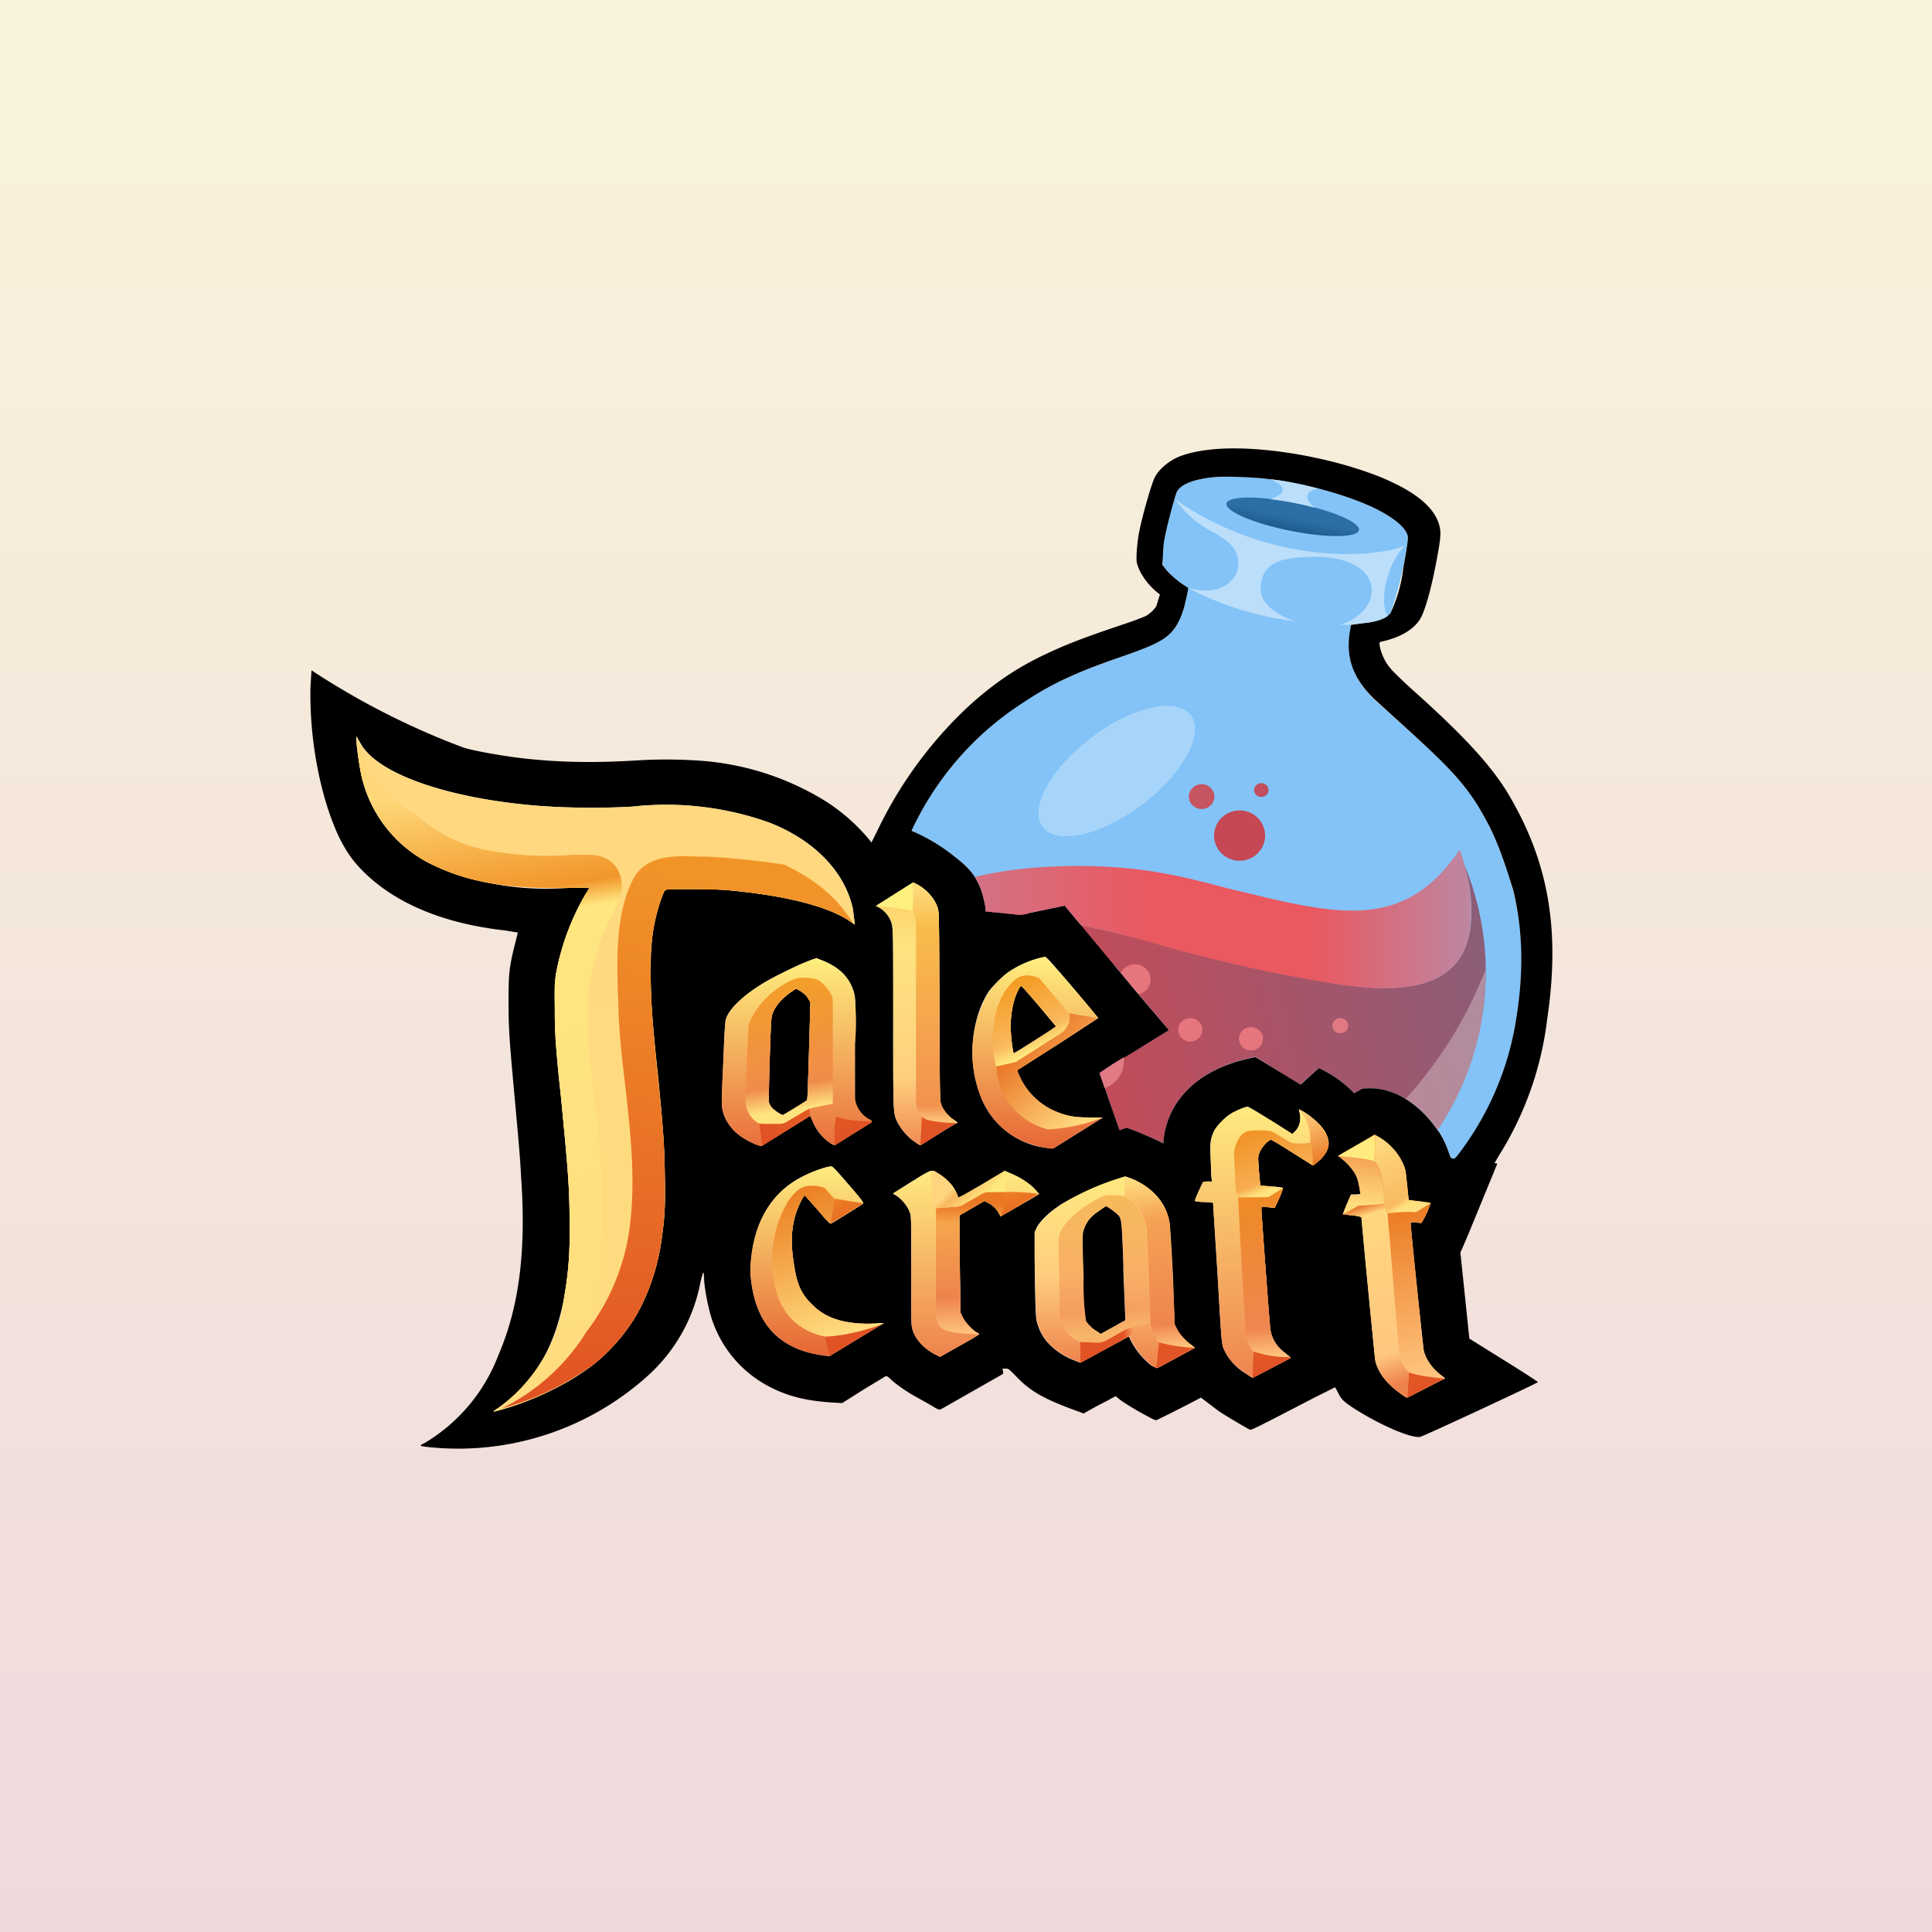 <!-- by TradingView --><svg width="56" height="56" viewBox="0 0 56 56" fill="none" xmlns="http://www.w3.org/2000/svg"><rect x="0" y="0" width="56" height="56" fill="#333333" stroke="none"/><path fill="url(#a5uvgc1mf)" d="M0 0h56v56H0z"/><path d="m37.13 13.93-.5-.06a9.78 9.78 0 0 0-1.43-.04c-.63.06-1 .22-1.1.45-.1.26-.28.98-.35 1.36-.02.1-.04.3-.04.46l-.01.27.09.13a2.68 2.68 0 0 0 .65.54c.01.01-.06.34-.12.57-.1.34-.23.58-.4.75-.23.22-.5.35-1.37.66-1.36.47-2.07.8-2.88 1.32-.6.4-1 .73-1.54 1.27a8.86 8.86 0 0 0-1.71 2.46l.18.09c.31.14.7.38 1.07.67.44.34.62.56.77.97.05.14.13.48.13.57v.05l.02.57s.89-.44 1.22-.52l1.05-.22c.67.82 1.35 1.62 2.03 2.43l.99 1.18-1.26.77c-.02 0-.19.1-.39.23l-.36.23.58 1.67.2-.07c.24.07.81.32 1.07.44.03-.65.44-2.06 2.67-2.5l1.3.81.54-.48c.48.2.88.58 1.02.73l.23-.13c.92-.12 1.7.49 2.2 1.2.1.15.25.45.31.64.06.16.06.17.12.18.06.01.07 0 .19-.15a8.63 8.63 0 0 0 1.65-3.91c.22-1.36.2-2.58-.1-3.73 0-.04-.02-.08-.03-.11-.19-.6-.37-1.17-.65-1.72-.54-1.05-.93-1.52-2.36-2.8l-1-.9c-.62-.63-.82-1.25-.67-2.03l.02-.12.38-.05c.38-.04.63-.13.76-.28a10.22 10.22 0 0 0 .51-2.2c0-.21-.31-.51-.83-.78-.65-.35-1.84-.71-2.85-.87Zm-1.35.53c-.41.1-.25.33.41.58 1.03.4 2.74.62 3.08.4.15-.1.07-.22-.26-.38a7.17 7.17 0 0 0-3.23-.6Z" fill="#83C3F7"/><path d="m41.67 32.75.07-.1a8.17 8.17 0 0 0 .7-7.6c.18.6.3 1.42.13 2.1-.38 1.64-2.24 1.58-3.6 1.4a43.94 43.94 0 0 1-5.45-1.2 26.1 26.1 0 0 0-2.19-.53c-1.33-.32-3.02-.55-2.83-.32-1 1.5 3.68 1.33 3.82 1.5l.57.68.99 1.18-1.26.77c-.02 0-.19.1-.39.23l-.36.23.58 1.67.2-.07c.24.07.81.32 1.07.44.03-.65.44-2.06 2.67-2.5l1.3.81.54-.48c.48.2.88.58 1.02.73l.23-.13c.92-.12 1.7.48 2.2 1.2Z" fill="url(#b5uvgc1mf)"/><path d="M29.3 29.91c-.03-.5.08-1.02.27-1.31.03-.05.04-.03.54.55l.5.6c0 .02-1.22.8-1.23.78a3.68 3.68 0 0 1-.08-.62ZM22.92 28.76c-.28.2-.48.44-.54.66-.03.07-.04.39-.07 1.28-.02.65-.03 1.22-.02 1.25 0 .04.04.1.07.14.05.07.28.23.33.23.02 0 .67-.4.7-.43.02-.02.03-.47.06-1.43l.04-1.41-.05-.08a.64.64 0 0 0-.1-.14.98.98 0 0 0-.27-.17 1 1 0 0 0-.15.1ZM31.38 35.74a.93.93 0 0 1 .33-.54c.08-.07.34-.24.34-.24.1.04.31.2.38.28.08.1.09.26.13 1.37v.22l.06 1.44-.36.2-.36.2-.11-.08a.95.95 0 0 1-.32-.3 6.83 6.83 0 0 1-.07-1.25c-.03-.7-.03-1.23-.02-1.3Z" fill="#000"/><path d="M35.2 13.02c-.44.04-.81.12-1.08.24-.28.13-.54.36-.65.58-.1.2-.38 1.18-.46 1.63-.06.35-.08.7-.06.83.06.3.35.7.67.93l-.1.33c-.06.11-.2.24-.32.3-.06.03-.35.14-.65.24-1.19.4-1.67.59-2.26.87-.85.4-1.56.89-2.3 1.58a12.06 12.06 0 0 0-2.58 3.57l-.15.3-.08-.1a5.4 5.4 0 0 0-1.37-1.17 7.98 7.98 0 0 0-3.38-1.09 13.9 13.9 0 0 0-1.95-.02c-1.3.08-2.36.06-3.49-.08-.55-.07-1.32-.21-1.58-.3a22.05 22.05 0 0 1-4.38-2.23l-.03.46c-.04 1.54.29 3.25.84 4.4.22.43.39.67.7.98.93.92 2.32 1.5 4.1 1.7l.37.06-.1.4c-.15.61-.17.8-.17 1.6 0 .74.02 1.07.17 2.7.14 1.54.16 1.75.2 2.47.14 2.1-.07 3.7-.66 5.07a5.06 5.06 0 0 1-2.13 2.55c-.18.09-.17.09.06.12a8.2 8.2 0 0 0 6.47-2.13 4.86 4.86 0 0 0 1.45-2.63c.07-.3.09-.33.1-.26l.01.17c0 .13.07.57.13.8a3.4 3.4 0 0 0 1.68 2.26c.54.3 1.1.45 1.87.5l.32.02.6-.38.66-.4c.03-.01.06 0 .18.12.16.14.42.32.65.45l.43.24c.26.16.29.17.34.15l1.74-.99c.07-.04.08-.05.06-.12l-.01-.07h.09c.08 0 .09.01.28.2.4.43.78.65 1.6.96l.38.14.32-.18c.18-.1.4-.2.47-.25l.14-.07.12.1c.14.1.39.26.76.46.26.14.28.15.33.12a37.14 37.14 0 0 0 1.26-.64l.17.13.33.25c.17.12.83.51.92.55.04.02.27-.1 1.87-.93l.6-.3.08.15c.1.2.16.26.43.44.74.48 1.67.89 1.95.85.06 0 3.37-1.54 3.42-1.59.01 0-.43-.29-.98-.63l-1.01-.63-.13-1.25-.13-1.24.22-.51.85-2.07-.04-.01-.04-.01.13-.22a9.58 9.58 0 0 0 1.4-3.98c.38-2.58.03-4.55-1.14-6.51-.48-.8-1.27-1.66-2.65-2.9a14.1 14.1 0 0 1-.67-.63 1.46 1.46 0 0 1-.4-.76c-.01-.1 0-.1.05-.11.53-.12.9-.33 1.1-.62.14-.2.32-.8.48-1.63.12-.62.15-.85.12-1.03-.1-.56-.64-1.03-1.65-1.46-1.45-.6-3.51-.96-4.89-.84Zm1.44.85.5.06c1 .16 2.19.52 2.84.87.52.27.83.57.83.79 0 .08-.07.55-.13.84a4.2 4.2 0 0 1-.38 1.35c-.13.15-.38.24-.76.28l-.38.05-.02.12c-.15.78.05 1.4.68 2.02l.99.9c1.43 1.3 1.82 1.76 2.36 2.8.3.6.49 1.21.69 1.84.28 1.15.31 2.37.09 3.73a8.63 8.63 0 0 1-1.65 3.9c-.12.16-.13.17-.19.16-.06 0-.06-.02-.12-.18-.06-.19-.2-.49-.32-.64-.49-.71-1.27-1.32-2.19-1.2l-.23.13a3.31 3.31 0 0 0-1.02-.73l-.53.48-1.31-.8c-2.23.43-2.64 1.84-2.67 2.5-.26-.13-.83-.38-1.07-.45l-.2.07-.58-1.66.36-.24a7 7 0 0 1 .4-.23l1.25-.77-1-1.18-2.02-2.43-1.05.22a.76.76 0 0 1-.42.03l-.5-.05-.32-.03v-.05c0-.1-.08-.43-.13-.57-.15-.4-.33-.63-.77-.97a5.3 5.3 0 0 0-1.25-.75 8.86 8.86 0 0 1 3.26-3.73c.8-.53 1.5-.86 2.87-1.33.86-.3 1.14-.44 1.37-.66.17-.17.3-.41.4-.75.06-.23.13-.56.12-.57l-.11-.07c-.2-.13-.45-.35-.54-.47l-.1-.13.02-.27c0-.15.02-.36.04-.46.07-.38.26-1.1.35-1.36.1-.23.47-.39 1.1-.45.29-.03 1.03 0 1.44.04Zm-26.1 7.81c.58.8 2.51 1.46 4.98 1.67.82.07 1.98.08 2.81.03a8.9 8.9 0 0 1 3.96.46c1.3.5 2.2 1.42 2.43 2.5l.06.46-.15-.1c-.62-.43-1.89-.75-3.56-.9-.32-.03-1.66-.04-1.75-.01-.05 0-.07.04-.13.2a5.72 5.72 0 0 0-.33 2.2c0 .73.04 1.39.2 2.94.16 1.54.2 2.1.21 2.97.01.82 0 1.15-.08 1.72a6.15 6.15 0 0 1-.75 2.31 5.2 5.2 0 0 1-1.29 1.46c-.7.54-1.68 1-2.75 1.3-.13.04-.13.04.07-.1 1-.67 1.62-1.74 1.89-3.23.12-.68.17-1.32.15-2.31-.01-.95-.06-1.5-.26-3.56a19.95 19.95 0 0 1-.14-3.43 7.17 7.17 0 0 1 .94-2.47l.04-.07-.71.02a8.1 8.1 0 0 1-3.77-.64 3.79 3.79 0 0 1-2.18-2.86c-.04-.23-.1-.65-.1-.8v-.1l.06.1.14.24Zm16.07 3.97c.26.15.49.4.56.64.05.13.05.14.06 2.87.01 2.57.01 2.75.05 2.85.06.16.18.31.34.43l.14.1-.06.03c-.25.14-.49.3-.72.44l-.29.18h-.03a1.63 1.63 0 0 1-.63-.63l-.02-.04-.03-.07c-.09-.18-.09-.41-.09-2.5v-.84c0-1.6 0-2.08-.03-2.28a.8.8 0 0 0-.4-.54l-.07-.03 1.07-.68.15.07Zm4.47 2.96.75.9-1.15.75-1.18.75c-.02.02 0 .06.05.18a2 2 0 0 0 1.11 1.05c.3.12.51.15.93.15h.38l-1.44.9h-.1l-.3-.05a2.35 2.35 0 0 1-1.76-1.62c-.33-.97-.2-2.14.3-2.9.12-.15.37-.4.54-.53a2.9 2.9 0 0 1 1.1-.46c.01 0 .33.35.77.88Zm-7.27-.78c.54.21.83.52.95.97.04.15.04.2.02 1.46V31.83c0 .25.2.51.43.63.07.03.08.06.02.09l-1.03.64c-.02 0-.04 0-.09-.03l-.02-.01a1.41 1.41 0 0 1-.54-.66 3.4 3.4 0 0 0-.06-.14h-.02l-.03.02h-.02l-.01.02-1.34.83a1.99 1.99 0 0 1-.62-.3c-.27-.2-.48-.5-.52-.83-.02-.15 0-.44.04-1.41v-.02c.03-.77.05-1.04.07-1.12.1-.32.54-.72 1.15-1.08.27-.16.79-.41 1.06-.53l.3-.12.07-.02.04-.02.15.06Zm13.02 4.64.63.4.06-.06c.14-.13.2-.34.15-.56l-.02-.1.07.04c.27.14.6.44.7.64.15.29.1.52-.14.77l-.17.15-.06.03-.58-.37c-.32-.2-.6-.37-.62-.37-.07-.02-.29.22-.34.36-.05.12-.05.12-.02.54l.04.42a9.33 9.33 0 0 0 .66.07s-.04.14-.11.3l-.13.28h-.06c-.22-.03-.33-.03-.33-.01 0 .16.24 3.38.26 3.52.05.3.19.52.44.7l.14.12c.01 0 .02.02 0 .03l-1.1.57-.18-.12a1.6 1.6 0 0 1-.66-.75c-.05-.12-.06-.25-.17-2.16l-.13-2.05-.27-.02a.92.92 0 0 1-.26-.03c0-.03.22-.53.25-.55l.13-.02.12.01-.02-.17-.02-.55c-.02-.43 0-.54.11-.76.07-.14.35-.42.5-.5.15-.09.4-.19.46-.19.03 0 .33.18.67.4Zm3.19.52c.3.2.54.47.65.75.07.15.07.17.12.64l.04.4a5.15 5.15 0 0 0 .64.09 2.62 2.62 0 0 1-.27.58c-.02 0-.1 0-.17-.02-.13 0-.14 0-.14.03 0 .15.36 3.6.38 3.7.09.34.34.6.62.79l-1.1.56c-.01 0-.06-.02-.13-.07l-.03-.03c-.44-.29-.71-.66-.77-1a358.53 358.53 0 0 1-.4-4.13 1 1 0 0 0-.27-.05 3.7 3.7 0 0 1-.27-.04l.12-.29.12-.28h.13l.14-.01c0-.07-.06-.39-.1-.47-.06-.18-.25-.41-.47-.58l-.07-.05.52-.3.53-.32.18.1ZM24.6 34.34c.36.41.44.53.42.55l-.92.57c-.04.02-.07 0-.4-.4l-.37-.41-.04.04c-.07.1-.2.39-.25.58-.11.42-.12.79-.02 1.4.09.6.22.87.59 1.21.2.19.48.33.78.4a3.62 3.62 0 0 0 1.23.07l-1.58.96a3.85 3.85 0 0 1-.78-.16c-.86-.3-1.34-.94-1.48-1.97a2.66 2.66 0 0 1 0-.72c.11-1.1.62-1.92 1.47-2.35.3-.16.74-.31.85-.3.04 0 .15.12.5.53Zm2.62-.3c.29.18.47.4.55.66.01.03.13-.04.69-.36l.67-.4.16.07c.3.13.61.33.76.52l.07.08-.08.05-1.04.6-.05-.1a.75.75 0 0 0-.32-.3l-.1-.05-.72.42v.6c0 .34 0 .97.02 1.41v.8l.08.15c.07.15.3.38.42.44.06.04.06.04.02.07l-.2.12-.9.51-.1-.05c-.4-.2-.67-.51-.72-.83-.02-.08-.02-.67-.02-1.65 0-1.45 0-1.54-.03-1.64a1.04 1.04 0 0 0-.44-.53c-.02 0-.04-.02-.05-.04l.55-.35.11-.06.02-.02c.3-.18.4-.24.48-.22.04 0 .07.03.12.06l.05.03Zm5.58.13c.24.1.42.22.6.38.27.25.44.56.49.89l.09 1.55.06 1.4.07.14c.08.15.24.33.4.45l.12.09-.98.53s-.1.06-.12.05a.6.6 0 0 1-.17-.08 2.2 2.2 0 0 1-.64-.83l-1.41.76-.25-.1a1.97 1.97 0 0 1-.63-.42 1.34 1.34 0 0 1-.34-.55c-.06-.16-.06-.19-.08-.67a56.6 56.6 0 0 1-.02-1.28v-.76l.05-.12c.1-.22.44-.53.8-.74a9.57 9.57 0 0 1 1.76-.75.8.8 0 0 1 .2.06Z" fill="#000"/><path d="M15.52 23.35c-2.47-.21-4.4-.86-4.99-1.67a1.84 1.84 0 0 1-.14-.23l-.05-.11v.1c0 .15.05.57.09.8a3.79 3.79 0 0 0 2.18 2.86c.98.47 2.1.66 3.77.64l.71-.01-.04.07-.08.12a7.15 7.15 0 0 0-.86 2.34c-.03.2-.04.33-.03.93 0 .77.01.95.17 2.5.2 2.06.25 2.61.26 3.56.02.99-.03 1.63-.15 2.3a4.71 4.71 0 0 1-1.9 3.25c-.19.13-.19.13-.06.1a8.31 8.31 0 0 0 2.75-1.31c.52-.4.95-.9 1.29-1.46.38-.66.63-1.43.75-2.31.08-.57.1-.9.08-1.72-.01-.87-.05-1.43-.2-2.97-.17-1.55-.21-2.2-.21-2.95 0-.97.1-1.64.33-2.2.06-.15.08-.18.13-.2.09-.02 1.43-.01 1.75.02 1.67.15 2.94.47 3.56.9l.15.1-.06-.46c-.24-1.07-1.13-1.99-2.43-2.5a8.9 8.9 0 0 0-3.96-.46 21 21 0 0 1-2.81-.03Z" fill="url(#c5uvgc1mf)"/><path d="M14.04 24.63a4.34 4.34 0 0 1-2.01-1.04 3.27 3.27 0 0 1-1.7-2.19v.05c0 .14.06.56.1.79a3.79 3.79 0 0 0 2.18 2.86c.98.47 2.1.66 3.77.64l.71-.01-.04.07-.08.12a7.15 7.15 0 0 0-.86 2.34c-.03.2-.04.33-.03.93 0 .77.01.95.17 2.5.2 2.06.25 2.61.26 3.56.02.99-.03 1.63-.15 2.3a4.71 4.71 0 0 1-1.9 3.25c-.17.12-.19.13-.09.1a5.94 5.94 0 0 0 2.4-1.94c.5-.7.59-1.32.65-2.16a25.12 25.12 0 0 0-.17-4.76c-.14-1.1-.27-2.2-.18-3.3a6.1 6.1 0 0 1 .69-2.25c.16-.32.32-.66.24-1.02a.82.82 0 0 0-.57-.64c-.26-.08-.54-.06-.82-.05l-.19.01c-.54.03-1.3.04-2.38-.16Z" fill="url(#d5uvgc1mf)"/><path d="M14.53 40.83A5.98 5.98 0 0 0 17 38.6a6.31 6.31 0 0 0 1.27-3.18c.15-1.32 0-2.65-.15-3.98-.1-.82-.19-1.65-.2-2.47l-.01-.17c-.03-1.06-.06-2.35.44-3.31.37-.72 1.21-.69 1.94-.66h.2a22.15 22.15 0 0 1 2.23.23c.87.4 1.56.96 2.01 1.71a2.11 2.11 0 0 1-.1-.07c-.62-.43-1.89-.75-3.56-.9-.32-.03-1.66-.04-1.75-.01-.05 0-.07.04-.13.2a5.72 5.72 0 0 0-.33 2.2c0 .73.04 1.39.2 2.94.16 1.54.2 2.1.21 2.97.01.82 0 1.15-.08 1.72a6.16 6.16 0 0 1-.75 2.31 5.21 5.21 0 0 1-1.29 1.46 8.26 8.26 0 0 1-2.62 1.24Z" fill="url(#e5uvgc1mf)"/><path d="M24.76 28.8c-.12-.45-.41-.76-.95-.97l-.15-.06-.04.02-.07.02-.3.12c-.27.12-.79.37-1.06.53-.61.36-1.04.76-1.15 1.08-.02.08-.04.35-.07 1.12v.02c-.05.97-.06 1.26-.04 1.41.04.33.25.64.52.83.2.14.5.3.62.3l1.34-.83.01-.01.02-.01.03-.01.02-.01.06.14c.12.28.33.53.54.66h.02c.05.03.07.05.1.04l1.02-.64c.06-.03.05-.06-.02-.1a.82.82 0 0 1-.43-.62V30.26a6.49 6.49 0 0 0-.02-1.46Zm-2.38.62c.06-.22.26-.46.54-.66l.15-.1c.03 0 .2.1.26.17.04.03.1.1.11.14l.05.08-.04 1.4c-.03.97-.04 1.43-.06 1.44-.03.04-.68.43-.7.43-.05 0-.28-.16-.33-.23a.44.44 0 0 1-.07-.14c-.01-.03 0-.6.02-1.25.03-.9.04-1.2.07-1.28Z" fill="url(#f5uvgc1mf)"/><path d="M21.7 29.7c.1-.3.47-.93 1.27-1.3.1-.04.2-.06.31-.06.15 0 .32.02.4.05.16.07.46.4.46.6v3l-.58.12a.64.64 0 0 0-.2.08l-.56.33a.4.4 0 0 1-.2.06h-.5a.27.27 0 0 1-.16-.05.77.77 0 0 1-.33-.67 72.21 72.21 0 0 1 .09-2.16Zm1.22-.95c-.28.21-.48.45-.54.67-.03.07-.04.39-.07 1.28-.02.65-.03 1.22-.02 1.25 0 .04.04.1.07.14.05.07.28.23.33.23.02 0 .67-.4.7-.43.02-.02.03-.47.06-1.43l.04-1.41-.05-.08a.64.64 0 0 0-.1-.14.98.98 0 0 0-.27-.17l-.15.1Z" fill="url(#g5uvgc1mf)"/><path d="m22.01 32.56.08.65 1.32-.82.01-.01.02-.01.03-.02h.02l-.03-.21a.64.64 0 0 0-.1.05l-.56.33a.4.4 0 0 1-.2.06h-.5a.3.3 0 0 1-.09-.02Z" fill="url(#h5uvgc1mf)"/><path d="M25.27 32.5c-.32 0-.73-.02-1.03-.14-.03.11-.08.41-.04.83l1.03-.64c.03-.02.04-.03.04-.05Z" fill="url(#i5uvgc1mf)"/><path d="M27.17 26.29a1.3 1.3 0 0 0-.7-.71l-1.08.68.06.03c.2.1.38.32.41.54.03.2.03.68.03 2.28v.83c0 2.1 0 2.33.09 2.51 0 .03.02.05.03.07l.03.05a1.63 1.63 0 0 0 .62.62h.03l.29-.18c.23-.15.47-.3.72-.44l.06-.03-.14-.1a.91.91 0 0 1-.34-.43c-.04-.1-.04-.28-.05-2.85-.01-2.73-.01-2.74-.06-2.87Z" fill="url(#j5uvgc1mf)"/><path d="M26.45 25.59c.01.2.03.55 0 .8.03.05.1.18.1.35v5.16c0 .27.1.5.37.57.18.04.45.08.82.08l.02-.01-.14-.1a.91.91 0 0 1-.34-.43c-.04-.1-.04-.28-.05-2.85-.01-2.73-.01-2.74-.06-2.87a1.3 1.3 0 0 0-.7-.71l-.02.01Z" fill="url(#k5uvgc1mf)"/><path d="m26.45 25.59-1.06.67h.01c.43.02 1.02.13 1.05.14.03-.26.01-.61 0-.81Z" fill="#FFEF7F"/><path d="m26.72 32.36-.04.83h.01l.29-.18c.23-.15.47-.3.72-.44l.04-.02c-.37 0-.64-.04-.82-.08a.47.47 0 0 1-.2-.1Z" fill="url(#l5uvgc1mf)"/><path d="M31.83 29.5a36.1 36.1 0 0 0-1.53-1.77 2.9 2.9 0 0 0-1.1.47c-.16.11-.41.37-.52.53a3.43 3.43 0 0 0-.31 2.9c.29.85.89 1.4 1.75 1.6l.31.06h.1l1.44-.9h-.38a2.3 2.3 0 0 1-.93-.15 2 2 0 0 1-1.11-1.05c-.06-.12-.07-.16-.05-.18.02 0 .55-.35 1.18-.75l1.15-.75Zm-2.53.41c-.03-.5.08-1.02.27-1.31.03-.05.04-.03.54.55l.5.6c0 .02-1.22.8-1.23.78a3.7 3.7 0 0 1-.08-.62Z" fill="url(#m5uvgc1mf)"/><path d="m28.89 30.91.56-.13 1.31-.84c.11-.06.27-.28.24-.52 0-.03-.02-.05-.02-.05l.84.14-1.14.75-1.18.75c-.02.02 0 .06.05.18a2 2 0 0 0 1.11 1.05c.3.12.51.15.93.15h.37c-.54.24-1.27.33-1.57.35a1.97 1.97 0 0 1-1.51-1.83Z" fill="url(#n5uvgc1mf)"/><path fill-rule="evenodd" d="M30.12 28.35c-.36-.13-.6-.13-.9.26-.55.7-.49 1.85-.35 2.3l.58-.13 1.31-.84c.12-.07.3-.31.23-.56l-.87-1.03Zm-.55.25c-.19.29-.3.81-.27 1.31.02.24.06.6.08.63.01 0 1.23-.77 1.23-.79l-.5-.6c-.5-.58-.5-.6-.54-.55Z" fill="url(#o5uvgc1mf)"/><path d="M25.02 34.88c.02-.01-.06-.13-.42-.54-.35-.4-.46-.53-.5-.53-.11-.01-.55.14-.85.3-.85.43-1.36 1.24-1.48 2.35-.03.27-.03.45.01.72.14 1.03.62 1.67 1.48 1.97.25.09.51.13.78.16l1.58-.96h-.06l-.18.01c-.31.02-.73 0-.99-.07-.3-.08-.58-.22-.78-.41-.37-.34-.5-.6-.6-1.21-.09-.61-.08-.98.03-1.4.05-.2.18-.49.25-.58l.04-.04.36.41c.34.4.37.42.41.4.08-.04.9-.55.92-.58Z" fill="url(#p5uvgc1mf)"/><path d="M23.9 38.74h.01c.23 0 .88-.07 1.64-.35l-1.5.91-.14-.56Z" fill="#E15325"/><path d="M25.02 34.88a29.95 29.95 0 0 1-.95.58l.11-.72.84.14Z" fill="url(#q5uvgc1mf)"/><path d="m24.07 35.46.11-.72-.27-.3a.94.94 0 0 0-.6-.04c-.18.06-.32.21-.46.41a3.33 3.33 0 0 0-.46 1.93c.03.76.33 1.75 1.52 2 .23 0 .88-.07 1.64-.35l.07-.04h-.06l-.18.01c-.31.02-.73 0-.99-.07-.3-.08-.58-.22-.78-.41-.37-.34-.5-.6-.6-1.21-.09-.61-.08-.98.03-1.4.05-.2.18-.49.25-.58l.04-.04.36.41c.26.3.34.39.38.4Z" fill="url(#r5uvgc1mf)"/><path d="M27.77 34.7a1.27 1.27 0 0 0-.6-.7.35.35 0 0 0-.12-.06c-.08-.02-.17.04-.48.22l-.02.02-.1.06-.56.35c0 .02.03.03.05.04l.02.01c.17.1.35.32.42.52.03.1.04.2.03 1.64 0 .98 0 1.57.02 1.65.05.32.33.64.71.83l.1.05.92-.51.18-.12h.01c.04-.03.04-.04-.02-.07-.13-.06-.35-.3-.42-.44l-.07-.15-.01-.8-.02-1.4v-.61l.73-.42.09.05a.75.75 0 0 1 .37.4l1.04-.6.08-.05-.07-.08c-.15-.19-.45-.4-.76-.52l-.16-.07-.67.4c-.56.32-.68.39-.69.36Z" fill="url(#s5uvgc1mf)"/><path d="m29.14 35.18.02-.63h-.51a.42.42 0 0 0-.2.06l-.54.31a.44.44 0 0 1-.2.06l-.58.04v2.94c0 .2 0 .45.2.56.25.13.75.15 1.05.15 0 0-.01-.02-.05-.03-.13-.07-.35-.3-.42-.45l-.07-.14-.01-.8-.02-1.41v-.61l.73-.42.09.05a.75.75 0 0 1 .37.4l.14-.08Z" fill="url(#t5uvgc1mf)"/><path d="M27 34.76v-.82h.05c.04 0 .07.03.12.06l.05.03c.29.19.47.4.55.67.01.03.13-.04.69-.37l.67-.4.01.01.02.61h-.51a.42.42 0 0 0-.2.06l-.54.31a.44.44 0 0 1-.2.06l-.58.04-.14-.26Z" fill="url(#u5uvgc1mf)"/><path d="M30.11 34.61a5.28 5.28 0 0 0-.96-.06c0 .13-.04.41-.13.7l1.02-.6.07-.04Z" fill="url(#v5uvgc1mf)"/><path d="M33.4 34.55a2.01 2.01 0 0 0-.79-.45 7.42 7.42 0 0 0-1.75.75c-.36.22-.7.53-.81.75l-.06.11v.77l.03 1.28c.02.48.02.51.08.67.08.23.18.38.34.55.18.17.35.29.63.41l.25.11 1.41-.77a2.2 2.2 0 0 0 .64.83.6.6 0 0 0 .17.1l.12-.06.98-.53-.12-.1c-.16-.11-.32-.29-.4-.44l-.07-.14L34 37c-.04-.77-.08-1.47-.1-1.55a1.5 1.5 0 0 0-.49-.9Zm-2.01 1.19a.93.93 0 0 1 .33-.54c.08-.07.34-.24.34-.24.1.03.31.2.38.28.08.1.09.26.13 1.37v.22l.06 1.44-.36.2-.36.2-.11-.08a.95.95 0 0 1-.32-.3 6.83 6.83 0 0 1-.07-1.25c-.03-.7-.03-1.23-.02-1.3Z" fill="url(#w5uvgc1mf)"/><path opacity=".4" fill-rule="evenodd" d="M32.6 34.68a1.6 1.6 0 0 0-.6-.02c-.15.06-.97.47-1.25 1.03a.57.57 0 0 0-.07.28l.04 2.11c0 .2.12.64.59.82l.46.02a.6.6 0 0 0 .31-.08l.53-.29a.52.52 0 0 1 .13-.05l.6-.14-.11-2.6c0-.2-.09-.6-.38-.9a1.16 1.16 0 0 0-.25-.18Zm-.89.52a.93.93 0 0 0-.33.54c-.01.07 0 .6.02 1.3.03 1 .04 1.18.07 1.24.05.1.18.23.32.31l.11.07.36-.2.36-.2-.05-1.43-.01-.22c-.04-1.11-.05-1.27-.13-1.37a1.26 1.26 0 0 0-.38-.28s-.26.17-.34.24Z" fill="url(#x5uvgc1mf)"/><path d="m31.31 38.9.01.6 1.41-.77.24-.28-.23.05a.52.52 0 0 0-.13.05l-.53.3a.6.6 0 0 1-.3.07l-.47-.02Z" fill="url(#y5uvgc1mf)"/><path d="M32.6 34.68v-.58h.01a2.01 2.01 0 0 1 .8.44c.27.26.44.57.49.9l.09 1.55.06 1.4.07.14c.08.15.24.33.4.44l.12.1h-.01a4.96 4.96 0 0 1-1.04-.16s-.19-.26-.24-.55l-.11-2.6c0-.2-.09-.6-.38-.9a1.16 1.16 0 0 0-.25-.18Z" fill="url(#z5uvgc1mf)"/><path d="m33.59 38.91-.07.74h.02a104.27 104.27 0 0 0 1.1-.59l-.01.01a4.95 4.95 0 0 1-1.04-.16Z" fill="url(#aa5uvgc1mf)"/><path d="m37.46 32.87-.63-.4c-.34-.21-.64-.39-.67-.39-.06 0-.3.1-.45.18a1.7 1.7 0 0 0-.51.5c-.1.23-.13.34-.11.77l.02.55.02.17h-.25c-.03.03-.25.53-.25.56 0 .01.12.03.26.03l.27.02.13 2.05c.11 1.9.12 2.04.17 2.16.1.28.33.53.66.75l.19.12 1.09-.57a6.03 6.03 0 0 0-.14-.14c-.25-.19-.4-.41-.44-.71-.02-.14-.26-3.36-.26-3.52 0-.02.11-.02.33 0l.06.01.13-.28c.07-.16.12-.3.1-.3 0 0-.15-.03-.33-.04a9.64 9.64 0 0 1-.32-.03l-.04-.42c-.03-.42-.03-.42.02-.54.05-.14.27-.38.34-.36.02 0 .3.17.62.37l.58.37.06-.03.17-.15c.25-.25.3-.48.14-.77-.1-.2-.43-.5-.7-.64l-.07-.03.02.09c.05.23 0 .43-.15.56l-.06.06Z" fill="url(#ab5uvgc1mf)"/><path d="M38.06 33.78c0-.3-.06-.55-.08-.66-.27.05-.5.02-.57 0l-.44-.27c-.06-.03-.11-.06-.18-.07-.1-.01-.33-.03-.57 0a.38.38 0 0 0-.25.14.87.87 0 0 0-.2.56l.05 1.04.07.2.88-.02.42-.26c-.01-.02-.16-.04-.34-.05a9.36 9.36 0 0 1-.32-.03l-.04-.42c-.03-.42-.03-.42.02-.54.05-.14.27-.38.34-.36.02 0 .3.17.62.38l.58.36Z" fill="url(#ac5uvgc1mf)"/><path d="M37.98 33.1v.02c.02.1.08.36.07.66l.06-.03.17-.15c.25-.25.3-.48.14-.77-.1-.2-.43-.5-.7-.64l-.07-.03v.01c.36.38.33.83.33.93Z" fill="url(#ad5uvgc1mf)"/><path d="m37.2 34.43-.43.27-.88.01c.05 1.24.21 3.8.23 4 .02.21.15.4.2.46a3.12 3.12 0 0 0 1.08.17l-.14-.11c-.25-.19-.4-.41-.44-.71-.02-.14-.26-3.36-.26-3.52 0-.02.11-.02.33 0l.06.01.13-.28c.07-.15.11-.27.11-.3Z" fill="url(#ae5uvgc1mf)"/><path d="M36.35 39.18a3.27 3.27 0 0 0 1.05.16v.03l-1.09.57c0-.35.02-.64.03-.76h.01Z" fill="url(#af5uvgc1mf)"/><path d="M40.67 33.74a1.72 1.72 0 0 0-.83-.85l-.53.31-.52.3.07.06c.22.17.41.4.48.58.03.08.09.4.09.47 0 .01-.04.02-.14.02h-.13l-.12.27-.12.3.27.03a1 1 0 0 1 .28.05l.03.18c.04.58.34 3.83.36 3.94.06.35.33.72.77 1.02a2.58 2.58 0 0 0 .03.02c.07.05.12.08.14.07l1.09-.56c-.28-.2-.53-.45-.62-.8-.02-.09-.38-3.54-.38-3.69 0-.04 0-.04.14-.03l.17.02a2.62 2.62 0 0 0 .27-.59l-.32-.04a5.3 5.3 0 0 1-.32-.04l-.04-.4c-.05-.47-.05-.49-.12-.64Z" fill="url(#ag5uvgc1mf)"/><path d="m38.93 35.2.44-.25.74-.04v-.01l.11.27.33 4c0 .13.08.44.29.6l-.05.74a.44.44 0 0 1-.13-.07l-.02-.01-.01-.02c-.44-.29-.71-.66-.77-1a360.97 360.97 0 0 1-.4-4.13 1 1 0 0 0-.27-.05 5.43 5.43 0 0 1-.26-.04Z" fill="url(#ah5uvgc1mf)"/><path d="M40.22 35.17c.17-.02.57-.06.82-.03l.42-.26v-.01l-.31-.05a5.3 5.3 0 0 1-.32-.04l-.04-.4c-.05-.47-.05-.49-.12-.64a1.72 1.72 0 0 0-.81-.84c0 .49-.02.68-.03.74v.02c.11.08.33.45.28 1.25l.11.26Z" fill="url(#ai5uvgc1mf)"/><path d="M41.87 39.96c-.3-.03-.76-.08-1.03-.18l-.05.73h-.02.03l1.07-.55Z" fill="url(#aj5uvgc1mf)"/><path d="M39.83 33.66a5.52 5.52 0 0 0-1.04-.15l.07.05c.22.17.41.4.48.58.03.08.09.4.09.47 0 .01-.04.02-.14.02h-.13l-.12.27a3.04 3.04 0 0 0-.11.3l.44-.25.74-.05c.05-.79-.17-1.16-.28-1.24Z" fill="url(#ak5uvgc1mf)"/><path d="M38.79 33.51c.25.02.77.06 1.04.15v-.02c0-.06.03-.25.03-.74h-.02l-.53.3-.52.3v.01Z" fill="url(#al5uvgc1mf)"/><ellipse opacity=".3" rx="2.69" ry="1.22" transform="matrix(.795 -.606 .619 .785 32.37 22.35)" fill="#FCFDFF"/><ellipse cx="35.93" cy="24.22" rx=".74" ry=".73" fill="#C54854"/><ellipse cx="36.56" cy="22.9" rx=".21" ry=".2" fill="#C24E5D"/><ellipse cx="34.83" cy="23.09" rx=".37" ry=".36" fill="#C65461"/><path d="m31.34 26.82-.48-.57-1.05.22a.76.76 0 0 1-.42.03l-.5-.05-.32-.03v-.05c0-.1-.08-.43-.13-.57a2 2 0 0 0-.18-.38c1.31-.33 3.15-.4 4.63-.23.98.11 1.79.32 2.66.55l1.25.3c2.43.56 4.08.69 5.51-1.41.23.6.46 1.66.26 2.53-.38 1.63-2.24 1.57-3.6 1.4a43.94 43.94 0 0 1-5.45-1.2 26.1 26.1 0 0 0-2.19-.54Z" fill="url(#am5uvgc1mf)"/><ellipse rx="1.96" ry=".41" transform="matrix(.98 .198 -.205 .979 37.47 14.98)" fill="url(#an5uvgc1mf)"/><path d="M36.82 14.47a8.92 8.92 0 0 1 1.3.25c-.22-.17-.4-.44.08-.56a11.16 11.16 0 0 0-1.37-.27c.32.14.59.37-.01.58ZM35.35 17.05c-.2.07-.48.1-.88 0h-.02l.04.02a9 9 0 0 0 3.07.94c-.58-.17-1.02-.54-1.02-.93 0-.85.74-.94 1.62-.94.88 0 1.6.35 1.6.98 0 .49-.47.85-.91.99h.31l.38-.05c.3-.03.53-.1.68-.2-.23-.38-.07-1.45.5-2.05-.65.32-3.75.68-6.65-1.33l-.02-.02a3.06 3.06 0 0 0 1.1.96c.32.18.64.36.73.76.08.4-.16.73-.53.87Z" fill="#BBDEFA"/><path opacity=".3" d="m41.74 32.65-.07.1a3.17 3.17 0 0 0-.93-.9 11.91 11.91 0 0 0 2.32-3.75c.04 2.42-1 4.05-1.32 4.55Z" fill="#FDFBFC"/><ellipse cx="36.26" cy="30.11" rx=".35" ry=".34" fill="#E7757D"/><ellipse cx="34.5" cy="29.85" rx=".35" ry=".34" fill="#E7757D"/><ellipse cx="38.85" cy="29.73" rx=".23" ry=".22" fill="#E17984"/><path d="m33.01 28.82-.11-.13-.01-.01-.4-.48a.45.45 0 0 1 .4-.25c.26 0 .46.2.46.44 0 .21-.14.38-.34.43Z" fill="#E7757D"/><path d="m32.02 31.54-.15-.44.36-.24.35-.22v.1c0 .37-.23.68-.56.8Z" fill="#E17A85"/><defs><linearGradient id="a5uvgc1mf" x1="28" y1="0" x2="28" y2="56" gradientUnits="userSpaceOnUse"><stop stop-color="#F9F3DB"/><stop offset="1" stop-color="#EFD9DC"/></linearGradient><linearGradient id="b5uvgc1mf" x1="43.32" y1="29.08" x2="31.64" y2="31.89" gradientUnits="userSpaceOnUse"><stop stop-color="#8C5D77"/><stop offset="1" stop-color="#C44B58"/></linearGradient><linearGradient id="c5uvgc1mf" x1="17.56" y1="24.1" x2="17.56" y2="40.92" gradientUnits="userSpaceOnUse"><stop stop-color="#FFD87F"/><stop offset="1" stop-color="#FFDD7F"/></linearGradient><linearGradient id="d5uvgc1mf" x1="11.26" y1="23.17" x2="14.08" y2="40.93" gradientUnits="userSpaceOnUse"><stop stop-color="#FED878"/><stop offset=".18" stop-color="#F2962B"/><stop offset=".22" stop-color="#FFE67F"/><stop offset="1" stop-color="#FFDC7F"/></linearGradient><linearGradient id="e5uvgc1mf" x1="20.04" y1="25.28" x2="17.64" y2="40.93" gradientUnits="userSpaceOnUse"><stop stop-color="#F19428"/><stop offset="1" stop-color="#E15224"/></linearGradient><linearGradient id="f5uvgc1mf" x1="23.1" y1="27.77" x2="23.1" y2="33.22" gradientUnits="userSpaceOnUse"><stop stop-color="#FFEF7F"/><stop offset="1" stop-color="#E9703D"/></linearGradient><linearGradient id="g5uvgc1mf" x1="22.78" y1="28.51" x2="23.31" y2="32.13" gradientUnits="userSpaceOnUse"><stop stop-color="#F39E2A"/><stop offset=".8" stop-color="#F08C4B"/><stop offset="1" stop-color="#FFE37F"/></linearGradient><linearGradient id="h5uvgc1mf" x1="22.13" y1="32.84" x2="23.47" y2="32.23" gradientUnits="userSpaceOnUse"><stop stop-color="#E15224"/><stop offset=".89" stop-color="#E35A24"/></linearGradient><linearGradient id="i5uvgc1mf" x1="24.25" y1="32.41" x2="24.53" y2="32.99" gradientUnits="userSpaceOnUse"><stop stop-color="#E25724"/><stop offset="1" stop-color="#E15325"/></linearGradient><linearGradient id="j5uvgc1mf" x1="26.58" y1="25.58" x2="26.58" y2="33.19" gradientUnits="userSpaceOnUse"><stop stop-color="#FCCC64"/><stop offset=".24" stop-color="#FFE37F"/><stop offset=".74" stop-color="#FFD07F"/><stop offset="1" stop-color="#F08B53"/></linearGradient><linearGradient id="k5uvgc1mf" x1="26.58" y1="25.58" x2="26.71" y2="32.55" gradientUnits="userSpaceOnUse"><stop stop-color="#FFDE7F"/><stop offset=".19" stop-color="#F9BC4C"/><stop offset=".93" stop-color="#F2924F"/><stop offset="1" stop-color="#FFCA7F"/></linearGradient><linearGradient id="l5uvgc1mf" x1="26.74" y1="32.42" x2="27.03" y2="32.99" gradientUnits="userSpaceOnUse"><stop stop-color="#E25724"/><stop offset="1" stop-color="#E15325"/></linearGradient><linearGradient id="m5uvgc1mf" x1="30.08" y1="27.73" x2="30.08" y2="33.3" gradientUnits="userSpaceOnUse"><stop stop-color="#FFEF7F"/><stop offset="1" stop-color="#E66635"/></linearGradient><linearGradient id="n5uvgc1mf" x1="29.31" y1="30.76" x2="31.11" y2="32.7" gradientUnits="userSpaceOnUse"><stop stop-color="#EB7B2B"/><stop offset="1" stop-color="#FFDA7F"/></linearGradient><linearGradient id="o5uvgc1mf" x1="29.48" y1="28.45" x2="30.31" y2="30.32" gradientUnits="userSpaceOnUse"><stop stop-color="#F49C24"/><stop offset=".76" stop-color="#F9B95E"/><stop offset="1" stop-color="#FFE97F"/></linearGradient><linearGradient id="p5uvgc1mf" x1="23.69" y1="33.81" x2="23.69" y2="39.31" gradientUnits="userSpaceOnUse"><stop stop-color="#FFEB7F"/><stop offset="1" stop-color="#E66634"/></linearGradient><linearGradient id="q5uvgc1mf" x1="24.13" y1="34.79" x2="24.38" y2="35.3" gradientUnits="userSpaceOnUse"><stop stop-color="#ED8024"/><stop offset="1" stop-color="#E86E24"/></linearGradient><linearGradient id="r5uvgc1mf" x1="23.25" y1="34.53" x2="24.74" y2="38.57" gradientUnits="userSpaceOnUse"><stop stop-color="#EC8125"/><stop offset="1" stop-color="#FFDD7F"/></linearGradient><linearGradient id="s5uvgc1mf" x1="28" y1="33.93" x2="28" y2="39.33" gradientUnits="userSpaceOnUse"><stop stop-color="#FFE97F"/><stop offset="1" stop-color="#EE834D"/></linearGradient><linearGradient id="t5uvgc1mf" x1="28.08" y1="34.88" x2="28.14" y2="38.67" gradientUnits="userSpaceOnUse"><stop stop-color="#EA7724"/><stop offset=".15" stop-color="#F5A54C"/><stop offset=".72" stop-color="#EE834D"/><stop offset="1" stop-color="#FFC57F"/></linearGradient><linearGradient id="u5uvgc1mf" x1="27.15" y1="34.52" x2="27.88" y2="35.31" gradientUnits="userSpaceOnUse"><stop offset=".23" stop-color="#FFD57F"/><stop offset=".43" stop-color="#F9B860"/><stop offset="1" stop-color="#FFE97F"/></linearGradient><linearGradient id="v5uvgc1mf" x1="29.09" y1="34.59" x2="29.3" y2="35.11" gradientUnits="userSpaceOnUse"><stop stop-color="#ED8024"/><stop offset="1" stop-color="#E86E24"/></linearGradient><linearGradient id="w5uvgc1mf" x1="32.31" y1="34.1" x2="32.31" y2="39.65" gradientUnits="userSpaceOnUse"><stop stop-color="#FFE97F"/><stop offset=".52" stop-color="#FFCD7F"/><stop offset="1" stop-color="#ED804A"/></linearGradient><linearGradient id="x5uvgc1mf" x1="32.01" y1="34.64" x2="32.34" y2="38.66" gradientUnits="userSpaceOnUse"><stop stop-color="#EB7C24"/><stop offset=".83" stop-color="#EF854E"/><stop offset="1" stop-color="#FFE27F"/></linearGradient><linearGradient id="y5uvgc1mf" x1="31.31" y1="38.97" x2="32.88" y2="38.75" gradientUnits="userSpaceOnUse"><stop stop-color="#E15224"/><stop offset=".81" stop-color="#E15224"/><stop offset="1" stop-color="#F69F63"/></linearGradient><linearGradient id="z5uvgc1mf" x1="33.62" y1="34.1" x2="34.25" y2="39.07" gradientUnits="userSpaceOnUse"><stop stop-color="#FFDC7F"/><stop offset=".24" stop-color="#F5A255"/><stop offset=".85" stop-color="#EF854F"/><stop offset="1" stop-color="#FFC77F"/></linearGradient><linearGradient id="aa5uvgc1mf" x1="33.59" y1="38.96" x2="33.82" y2="39.51" gradientUnits="userSpaceOnUse"><stop stop-color="#E25724"/><stop offset="1" stop-color="#E15325"/></linearGradient><linearGradient id="ab5uvgc1mf" x1="36.57" y1="32.08" x2="36.57" y2="39.94" gradientUnits="userSpaceOnUse"><stop stop-color="#FFEA7F"/><stop offset="1" stop-color="#EF854F"/></linearGradient><linearGradient id="ac5uvgc1mf" x1="36.16" y1="32.84" x2="36.89" y2="34.72" gradientUnits="userSpaceOnUse"><stop stop-color="#F19327"/><stop offset=".74" stop-color="#F7AE52"/><stop offset=".88" stop-color="#FFE47F"/></linearGradient><linearGradient id="ad5uvgc1mf" x1="37.68" y1="32.22" x2="38.08" y2="33.78" gradientUnits="userSpaceOnUse"><stop stop-color="#FFD17F"/><stop offset="1" stop-color="#EA7825"/></linearGradient><linearGradient id="ae5uvgc1mf" x1="36.32" y1="34.84" x2="36.79" y2="39.35" gradientUnits="userSpaceOnUse"><stop stop-color="#EF8A27"/><stop offset=".81" stop-color="#EF8650"/><stop offset="1" stop-color="#FFC67F"/></linearGradient><linearGradient id="af5uvgc1mf" x1="36.38" y1="39.23" x2="36.62" y2="39.78" gradientUnits="userSpaceOnUse"><stop stop-color="#E25724"/><stop offset="1" stop-color="#E15325"/></linearGradient><linearGradient id="ag5uvgc1mf" x1="40.47" y1="35.15" x2="41.43" y2="39.89" gradientUnits="userSpaceOnUse"><stop stop-color="#EB7D25"/><stop offset="1" stop-color="#FFC47F"/></linearGradient><linearGradient id="ah5uvgc1mf" x1="38.93" y1="35.12" x2="40.53" y2="40.12" gradientUnits="userSpaceOnUse"><stop stop-color="#EA7730"/><stop offset=".06" stop-color="#FFD77F"/><stop offset=".83" stop-color="#FFC67F"/><stop offset="1" stop-color="#EE824C"/></linearGradient><linearGradient id="ai5uvgc1mf" x1="39.84" y1="33.08" x2="41.09" y2="35.05" gradientUnits="userSpaceOnUse"><stop stop-color="#FFD97F"/><stop offset=".79" stop-color="#F9BB61"/><stop offset=".88" stop-color="#FFE07F"/></linearGradient><linearGradient id="aj5uvgc1mf" x1="40.84" y1="39.82" x2="41.07" y2="40.36" gradientUnits="userSpaceOnUse"><stop stop-color="#E25724"/><stop offset="1" stop-color="#E15325"/></linearGradient><linearGradient id="ak5uvgc1mf" x1="39.45" y1="33.51" x2="39.3" y2="34.94" gradientUnits="userSpaceOnUse"><stop stop-color="#F5A254"/><stop offset="1" stop-color="#FFDD7F"/></linearGradient><linearGradient id="al5uvgc1mf" x1="39.65" y1="33.02" x2="39.76" y2="33.66" gradientUnits="userSpaceOnUse"><stop stop-color="#FFE97F"/><stop offset="1" stop-color="#FFED7F"/></linearGradient><linearGradient id="am5uvgc1mf" x1="42.64" y1="25.87" x2="28.05" y2="25.87" gradientUnits="userSpaceOnUse"><stop stop-color="#BD87A2"/><stop offset=".32" stop-color="#EA5860"/><stop offset=".64" stop-color="#EA5860"/><stop offset="1" stop-color="#D17385"/></linearGradient><linearGradient id="an5uvgc1mf" x1="1.96" y1="0" x2="1.96" y2=".81" gradientUnits="userSpaceOnUse"><stop stop-color="#2B6FA6"/><stop offset="1" stop-color="#0F4876"/></linearGradient></defs></svg>